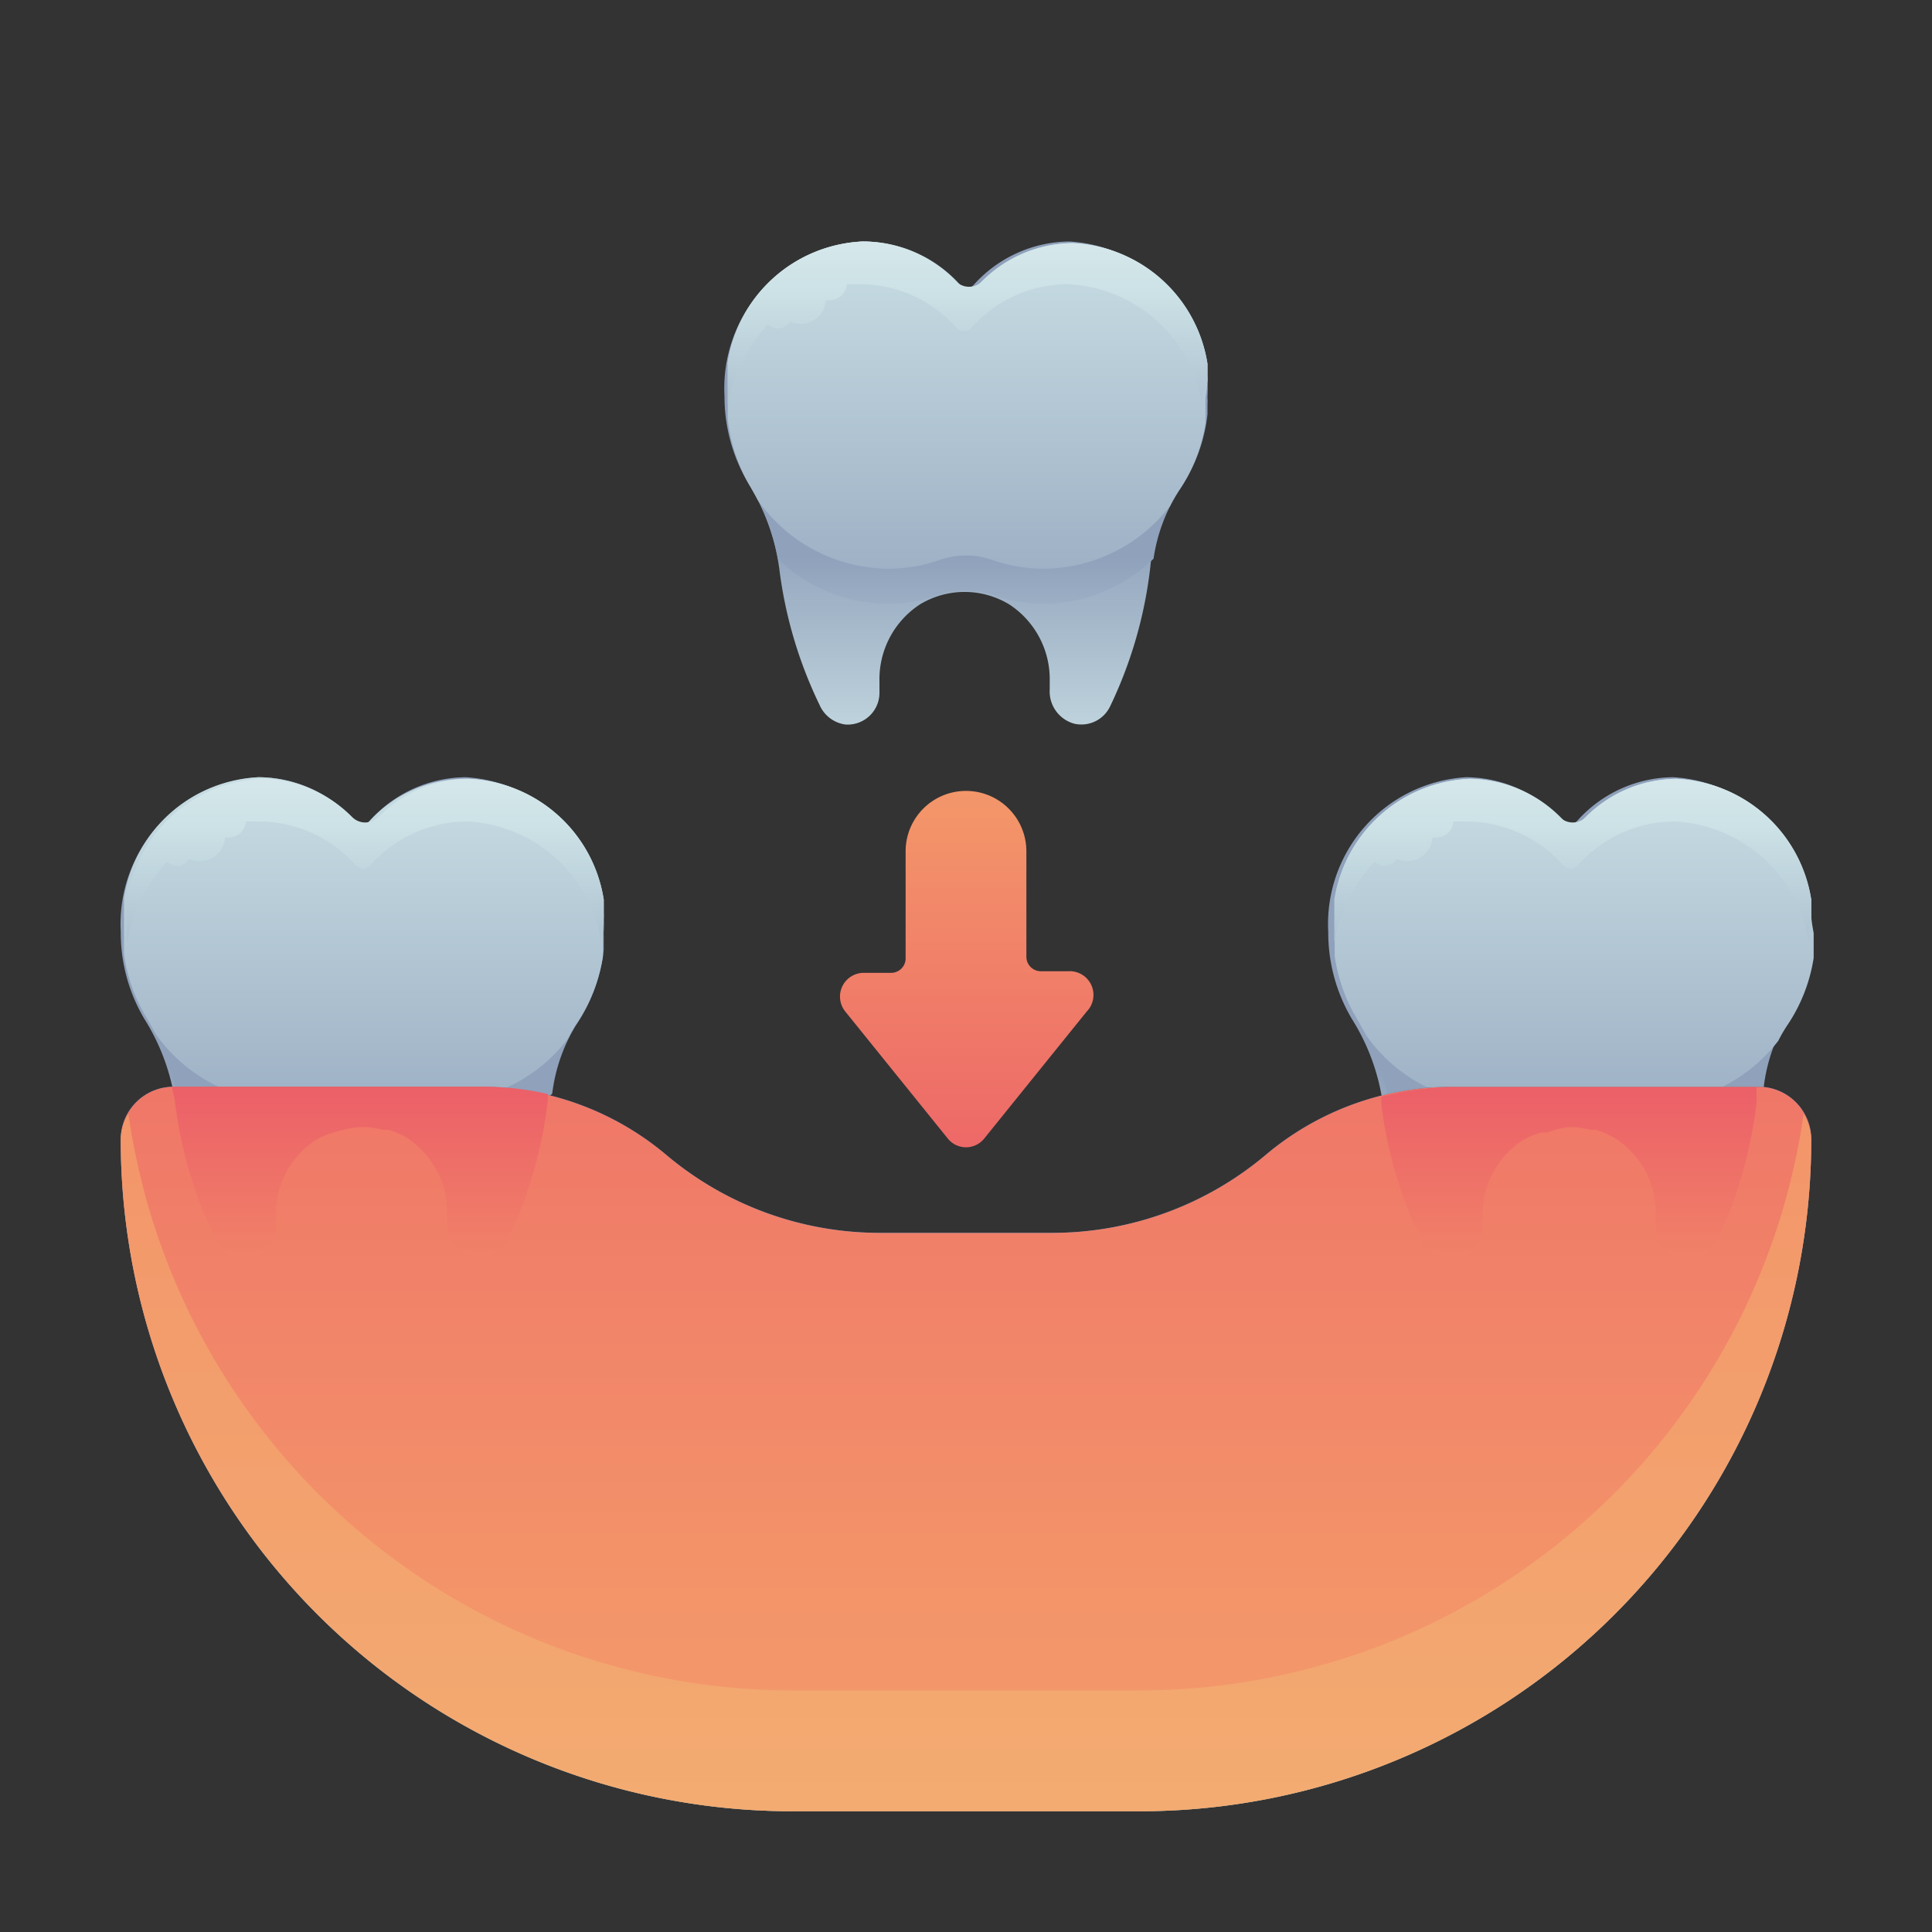 <svg xmlns="http://www.w3.org/2000/svg" xmlns:xlink="http://www.w3.org/1999/xlink" viewBox="0 0 48 48"><rect x="0" y="0" width="48" height="48" fill="#333333" stroke="none"/><defs><style>.cls-1{fill:url(#linear-gradient);}.cls-2{fill:url(#linear-gradient-2);}.cls-3{fill:url(#linear-gradient-3);}.cls-4{fill:url(#linear-gradient-4);}.cls-5{fill:url(#linear-gradient-5);}.cls-6{fill:url(#linear-gradient-6);}.cls-7{fill:url(#linear-gradient-7);}.cls-8{fill:url(#linear-gradient-8);}.cls-9{fill:url(#linear-gradient-9);}.cls-10{fill:url(#linear-gradient-10);}.cls-11{fill:url(#linear-gradient-11);}.cls-12{fill:url(#linear-gradient-12);}.cls-13{fill:url(#linear-gradient-13);}.cls-14{fill:url(#linear-gradient-14);}.cls-15{fill:url(#linear-gradient-15);}.cls-16{fill:url(#linear-gradient-16);}.cls-17{fill:url(#linear-gradient-17);}.cls-18{fill:url(#linear-gradient-18);}</style><linearGradient id="linear-gradient" x1="9" y1="39.6" x2="9" y2="26.52" gradientUnits="userSpaceOnUse"><stop offset="0" stop-color="#fff"></stop><stop offset="0.52" stop-color="#cce2e6"></stop><stop offset="1" stop-color="#8fa1bb"></stop></linearGradient><linearGradient id="linear-gradient-2" y1="39.45" y2="27.09" xlink:href="#linear-gradient"></linearGradient><linearGradient id="linear-gradient-3" y1="5.73" y2="30.36" xlink:href="#linear-gradient"></linearGradient><linearGradient id="linear-gradient-4" y1="14.27" y2="26.32" xlink:href="#linear-gradient"></linearGradient><linearGradient id="linear-gradient-5" x1="39" y1="39.6" x2="39" y2="26.52" xlink:href="#linear-gradient"></linearGradient><linearGradient id="linear-gradient-6" x1="39" y1="39.45" x2="39" y2="27.09" xlink:href="#linear-gradient"></linearGradient><linearGradient id="linear-gradient-7" x1="39" y1="5.73" x2="39" y2="30.36" xlink:href="#linear-gradient"></linearGradient><linearGradient id="linear-gradient-8" x1="39" y1="14.27" x2="39" y2="26.32" xlink:href="#linear-gradient"></linearGradient><linearGradient id="linear-gradient-9" x1="24" y1="70" x2="24" y2="7.06" gradientUnits="userSpaceOnUse"><stop offset="0" stop-color="#27e9de"></stop><stop offset="0.52" stop-color="#03a4ec"></stop><stop offset="1" stop-color="#2547a8"></stop></linearGradient><linearGradient id="linear-gradient-10" x1="24" y1="70" x2="24" y2="7.06" gradientUnits="userSpaceOnUse"><stop offset="0" stop-color="#f3c57a"></stop><stop offset="0.49" stop-color="#f39369"></stop><stop offset="1" stop-color="#e94867"></stop></linearGradient><linearGradient id="linear-gradient-11" y1="65" x2="24" y2="-14.83" xlink:href="#linear-gradient-10"></linearGradient><linearGradient id="linear-gradient-12" x1="24" y1="26.3" x2="24" y2="13.22" xlink:href="#linear-gradient"></linearGradient><linearGradient id="linear-gradient-13" x1="24" y1="26.14" x2="24" y2="13.79" xlink:href="#linear-gradient"></linearGradient><linearGradient id="linear-gradient-14" x1="24" y1="-7.57" x2="24" y2="17.06" xlink:href="#linear-gradient"></linearGradient><linearGradient id="linear-gradient-15" x1="24" y1="0.96" x2="24" y2="13.02" xlink:href="#linear-gradient"></linearGradient><linearGradient id="linear-gradient-16" x1="8.97" y1="42.17" x2="8.97" y2="24.17" xlink:href="#linear-gradient-10"></linearGradient><linearGradient id="linear-gradient-17" x1="39.02" y1="42.17" x2="39.02" y2="24.17" xlink:href="#linear-gradient-10"></linearGradient><linearGradient id="linear-gradient-18" y1="6.83" x2="24" y2="34.67" xlink:href="#linear-gradient-10"></linearGradient></defs><title>fake, tooth, installation, dental, dentist</title><g id="ART"><path class="cls-1" d="M11.57,19.31A3.23,3.23,0,0,0,9.18,20.4a.25.25,0,0,1-.36,0,3.23,3.23,0,0,0-2.39-1.09A3.65,3.65,0,0,0,3,23.15a4.2,4.2,0,0,0,.59,2.17,5.34,5.34,0,0,1,.77,2.12,10.81,10.81,0,0,0,1,3.39A.82.82,0,0,0,6,31.3a.79.79,0,0,0,.85-.79v-.28a2.22,2.22,0,0,1,1-1.91,2.14,2.14,0,0,1,2.23,0,2.22,2.22,0,0,1,1,1.91v.2a.83.83,0,0,0,.61.85.79.79,0,0,0,.89-.43,10.81,10.81,0,0,0,1-3.47,4.33,4.33,0,0,1,.67-1.92A4.18,4.18,0,0,0,15,23.15,3.65,3.65,0,0,0,11.57,19.31Z"></path><path class="cls-2" d="M14.31,25.47A4.14,4.14,0,0,0,15,23.6v-.1c0-.08,0-.17,0-.25a3.55,3.55,0,0,0-3.35-3A3.23,3.23,0,0,0,9.18,21.3a.25.25,0,0,1-.36,0A3.23,3.23,0,0,0,6.43,20.2a3.55,3.55,0,0,0-3.35,3c0,.08,0,.16,0,.25v.1a4.16,4.16,0,0,0,.57,1.72,5.48,5.48,0,0,1,.74,1.89,3.93,3.93,0,0,0,2.74,1.13,3.87,3.87,0,0,0,1.07-.15,2.14,2.14,0,0,1,1.71,0,3.87,3.87,0,0,0,1.07.15,3.94,3.94,0,0,0,2.74-1.12A4.25,4.25,0,0,1,14.31,25.47Z"></path><path class="cls-3" d="M15,22.74s0-.09,0-.14,0-.17,0-.25a3.55,3.55,0,0,0-3.35-3A3.23,3.23,0,0,0,9.18,20.4a.25.25,0,0,1-.36,0,3.23,3.23,0,0,0-2.39-1.09,3.55,3.55,0,0,0-3.35,3c0,.08,0,.16,0,.25s0,.09,0,.14,0,.28,0,.42v0c0,.11,0,.21,0,.32s0,.13,0,.2v.07a4.14,4.14,0,0,0,.54,1.54c.08.14.16.28.24.43a4,4,0,0,0,3.24,1.7,3.88,3.88,0,0,0,1.28-.22,2,2,0,0,1,1.3,0,3.88,3.88,0,0,0,1.28.22,4,4,0,0,0,3.14-1.56,3.72,3.72,0,0,1,.24-.41,4.11,4.11,0,0,0,.64-1.65v-.07c0-.08,0-.15,0-.23s0-.21,0-.32,0,0,0,0S15,22.88,15,22.74Z"></path><path class="cls-4" d="M15,22.74s0-.09,0-.14,0-.17,0-.25a3.55,3.55,0,0,0-3.35-3,3.2,3.2,0,0,0-2.25.95.46.46,0,0,1-.65,0,3.2,3.2,0,0,0-2.25-.95,3.55,3.55,0,0,0-3.35,3c0,.08,0,.16,0,.25s0,.09,0,.14,0,.28,0,.42v0c0,.11,0,.21,0,.32s0,.12,0,.18v0c0-.08,0-.17,0-.25a4,4,0,0,1,1-2,.37.37,0,0,0,.25.1.36.36,0,0,0,.3-.17.63.63,0,0,0,.89-.53h.09a.43.43,0,0,0,.43-.4l.34,0a3.23,3.23,0,0,1,2.39,1.09.25.25,0,0,0,.36,0,3.23,3.23,0,0,1,2.39-1.09,3.55,3.55,0,0,1,3.35,3c0,.08,0,.16,0,.25v0c0-.06,0-.11,0-.17s0-.21,0-.32,0,0,0,0S15,22.88,15,22.74Z"></path><path class="cls-5" d="M41.57,19.31a3.23,3.23,0,0,0-2.39,1.09.25.25,0,0,1-.36,0,3.23,3.23,0,0,0-2.39-1.09A3.65,3.65,0,0,0,33,23.15a4.2,4.2,0,0,0,.59,2.17,5.34,5.34,0,0,1,.77,2.12,10.81,10.81,0,0,0,1,3.39.82.82,0,0,0,.66.48.79.79,0,0,0,.85-.79v-.28a2.22,2.22,0,0,1,1-1.91,2.14,2.14,0,0,1,2.23,0,2.22,2.22,0,0,1,1,1.91v.2a.83.83,0,0,0,.61.85.79.79,0,0,0,.89-.43,10.81,10.81,0,0,0,1-3.47,4.33,4.33,0,0,1,.67-1.92A4.18,4.18,0,0,0,45,23.15,3.65,3.65,0,0,0,41.57,19.31Z"></path><path class="cls-6" d="M44.31,25.47A4.14,4.14,0,0,0,45,23.6v-.1c0-.08,0-.17,0-.25a3.55,3.55,0,0,0-3.35-3,3.23,3.23,0,0,0-2.39,1.09.25.25,0,0,1-.36,0,3.23,3.23,0,0,0-2.39-1.09,3.55,3.55,0,0,0-3.35,3c0,.08,0,.16,0,.25v.1a4.16,4.16,0,0,0,.57,1.72,5.48,5.48,0,0,1,.74,1.89,3.93,3.93,0,0,0,2.74,1.13,3.87,3.87,0,0,0,1.07-.15,2.14,2.14,0,0,1,1.71,0,3.87,3.87,0,0,0,1.07.15,3.94,3.94,0,0,0,2.74-1.12A4.25,4.25,0,0,1,44.31,25.47Z"></path><path class="cls-7" d="M45,22.74s0-.09,0-.14,0-.17,0-.25a3.55,3.55,0,0,0-3.35-3,3.23,3.23,0,0,0-2.39,1.09.25.25,0,0,1-.36,0,3.23,3.23,0,0,0-2.39-1.09,3.55,3.55,0,0,0-3.35,3c0,.08,0,.16,0,.25s0,.09,0,.14,0,.28,0,.42v0c0,.11,0,.21,0,.32s0,.13,0,.2v.07a4.14,4.14,0,0,0,.54,1.54c.08.14.16.28.24.43a4,4,0,0,0,3.24,1.7,3.88,3.88,0,0,0,1.28-.22,2,2,0,0,1,1.3,0,3.88,3.88,0,0,0,1.28.22,4,4,0,0,0,3.14-1.56,3.72,3.72,0,0,1,.24-.41,4.11,4.11,0,0,0,.64-1.65v-.07c0-.08,0-.15,0-.23s0-.21,0-.32,0,0,0,0S45,22.88,45,22.74Z"></path><path class="cls-8" d="M45,22.74s0-.09,0-.14,0-.17,0-.25a3.55,3.55,0,0,0-3.35-3,3.2,3.2,0,0,0-2.25.95.46.46,0,0,1-.65,0,3.2,3.2,0,0,0-2.25-.95,3.55,3.55,0,0,0-3.35,3c0,.08,0,.16,0,.25s0,.09,0,.14,0,.28,0,.42v0c0,.11,0,.21,0,.32s0,.12,0,.18v0c0-.08,0-.17,0-.25a4,4,0,0,1,1-2,.37.37,0,0,0,.25.1.36.36,0,0,0,.3-.17.63.63,0,0,0,.89-.53h.09a.43.43,0,0,0,.43-.4l.34,0a3.23,3.23,0,0,1,2.39,1.09.25.25,0,0,0,.36,0,3.23,3.23,0,0,1,2.39-1.09,3.55,3.55,0,0,1,3.35,3c0,.08,0,.16,0,.25v0c0-.06,0-.11,0-.17s0-.21,0-.32,0,0,0,0S45,22.88,45,22.74Z"></path><path class="cls-9" d="M43.69,27H36.08a7.19,7.19,0,0,0-4.63,1.69,8.23,8.23,0,0,1-5.32,1.94H21.87a8.23,8.23,0,0,1-5.32-1.94A7.19,7.19,0,0,0,11.92,27H4.31A1.31,1.31,0,0,0,3,28.31H3A16.69,16.69,0,0,0,19.69,45h8.62A16.69,16.69,0,0,0,45,28.31h0A1.31,1.31,0,0,0,43.69,27Z"></path><path class="cls-10" d="M43.69,27H36.08a7.19,7.19,0,0,0-4.63,1.69,8.23,8.23,0,0,1-5.32,1.94H21.87a8.23,8.23,0,0,1-5.32-1.94A7.19,7.19,0,0,0,11.92,27H4.31A1.31,1.31,0,0,0,3,28.31H3A16.69,16.69,0,0,0,19.69,45h8.62A16.69,16.69,0,0,0,45,28.31h0A1.31,1.31,0,0,0,43.69,27Z"></path><path class="cls-11" d="M28.31,42H19.69A16.68,16.68,0,0,1,3.19,27.67a1.27,1.27,0,0,0-.19.63H3A16.69,16.69,0,0,0,19.69,45h8.62A16.69,16.69,0,0,0,45,28.31h0a1.27,1.27,0,0,0-.19-.63A16.68,16.68,0,0,1,28.31,42Z"></path><path class="cls-12" d="M26.57,6a3.23,3.23,0,0,0-2.39,1.09.25.25,0,0,1-.36,0A3.23,3.23,0,0,0,21.43,6,3.65,3.65,0,0,0,18,9.84,4.2,4.2,0,0,0,18.59,12a5.34,5.34,0,0,1,.77,2.12,10.81,10.81,0,0,0,1,3.39A.82.82,0,0,0,21,18a.79.79,0,0,0,.85-.79v-.28a2.22,2.22,0,0,1,1-1.91,2.14,2.14,0,0,1,2.23,0,2.22,2.22,0,0,1,1,1.91v.2a.83.83,0,0,0,.61.85.79.79,0,0,0,.89-.43,10.81,10.81,0,0,0,1-3.47,4.33,4.33,0,0,1,.67-1.92A4.18,4.18,0,0,0,30,9.84,3.65,3.65,0,0,0,26.57,6Z"></path><path class="cls-13" d="M29.31,12.16A4.14,4.14,0,0,0,30,10.29v-.1c0-.08,0-.17,0-.25a3.55,3.55,0,0,0-3.35-3A3.23,3.23,0,0,0,24.18,8a.25.25,0,0,1-.36,0A3.23,3.23,0,0,0,21.43,6.9a3.55,3.55,0,0,0-3.35,3c0,.08,0,.16,0,.25v.1A4.16,4.16,0,0,0,18.59,12a5.48,5.48,0,0,1,.74,1.89A3.93,3.93,0,0,0,22.07,15a3.87,3.87,0,0,0,1.07-.15,2.14,2.14,0,0,1,1.71,0,3.87,3.87,0,0,0,1.07.15,3.94,3.94,0,0,0,2.74-1.12A4.25,4.25,0,0,1,29.31,12.16Z"></path><path class="cls-14" d="M30,9.43s0-.09,0-.14,0-.17,0-.25a3.55,3.55,0,0,0-3.35-3,3.23,3.23,0,0,0-2.39,1.09.25.25,0,0,1-.36,0A3.23,3.23,0,0,0,21.43,6a3.55,3.55,0,0,0-3.35,3c0,.08,0,.16,0,.25s0,.09,0,.14,0,.28,0,.42v0c0,.11,0,.21,0,.32s0,.13,0,.2v.07A4.14,4.14,0,0,0,18.59,12c.08.14.16.28.24.43a4,4,0,0,0,3.24,1.7,3.88,3.88,0,0,0,1.28-.22,2,2,0,0,1,1.3,0,3.88,3.88,0,0,0,1.28.22,4,4,0,0,0,3.14-1.56,3.72,3.72,0,0,1,.24-.41,4.11,4.11,0,0,0,.64-1.65v-.07c0-.08,0-.15,0-.23s0-.21,0-.32,0,0,0,0S30,9.57,30,9.43Z"></path><path class="cls-15" d="M30,9.43s0-.09,0-.14,0-.17,0-.25a3.55,3.55,0,0,0-3.35-3,3.2,3.2,0,0,0-2.25.95.46.46,0,0,1-.65,0A3.2,3.2,0,0,0,21.43,6a3.55,3.55,0,0,0-3.35,3c0,.08,0,.16,0,.25s0,.09,0,.14,0,.28,0,.42v0c0,.11,0,.21,0,.32s0,.12,0,.18v0c0-.08,0-.17,0-.25a4,4,0,0,1,1-2,.37.37,0,0,0,.25.1.36.36,0,0,0,.3-.17.63.63,0,0,0,.89-.53h.09a.43.43,0,0,0,.43-.4l.34,0a3.23,3.23,0,0,1,2.39,1.09.25.25,0,0,0,.36,0,3.23,3.23,0,0,1,2.39-1.09,3.55,3.55,0,0,1,3.35,3c0,.08,0,.16,0,.25v0c0-.06,0-.11,0-.17s0-.21,0-.32,0,0,0,0S30,9.57,30,9.43Z"></path><path class="cls-16" d="M8.49,28.08A2.14,2.14,0,0,1,9,28H9a2.14,2.14,0,0,1,.51.07l.15,0a2.13,2.13,0,0,1,.45.2,2.22,2.22,0,0,1,1,1.91v.2a.83.83,0,0,0,.61.85.79.79,0,0,0,.89-.43,10.81,10.81,0,0,0,1-3.47c0-.05,0-.1,0-.15A7.18,7.18,0,0,0,11.92,27H4.28v0c0,.13.06.26.07.39a10.81,10.81,0,0,0,1,3.39A.83.83,0,0,0,6,31.3a.79.79,0,0,0,.85-.79v-.28a2.22,2.22,0,0,1,1-1.91,2.13,2.13,0,0,1,.45-.19Z"></path><path class="cls-17" d="M41.14,30.24v.2a.83.83,0,0,0,.61.85.79.79,0,0,0,.89-.43,10.81,10.81,0,0,0,1-3.47c0-.07,0-.15,0-.22s0-.11,0-.16H36.08a7.18,7.18,0,0,0-1.76.24c0,.06,0,.13,0,.19a10.81,10.81,0,0,0,1,3.39.83.83,0,0,0,.66.48.79.79,0,0,0,.85-.79v-.28a2.22,2.22,0,0,1,1-1.91,2.13,2.13,0,0,1,.45-.19l.15,0A2.14,2.14,0,0,1,39,28h0a2.14,2.14,0,0,1,.51.07l.15,0a2.13,2.13,0,0,1,.45.2A2.22,2.22,0,0,1,41.14,30.24Z"></path><path class="cls-18" d="M21,25.13l2.55,3.16a.58.58,0,0,0,.9,0L27,25.13a.59.59,0,0,0-.46-1h-.68a.36.36,0,0,1-.36-.36V21.15a1.5,1.5,0,0,0-1.5-1.5h0a1.5,1.5,0,0,0-1.5,1.5v2.66a.36.36,0,0,1-.36.36h-.68A.59.59,0,0,0,21,25.13Z"></path></g></svg>